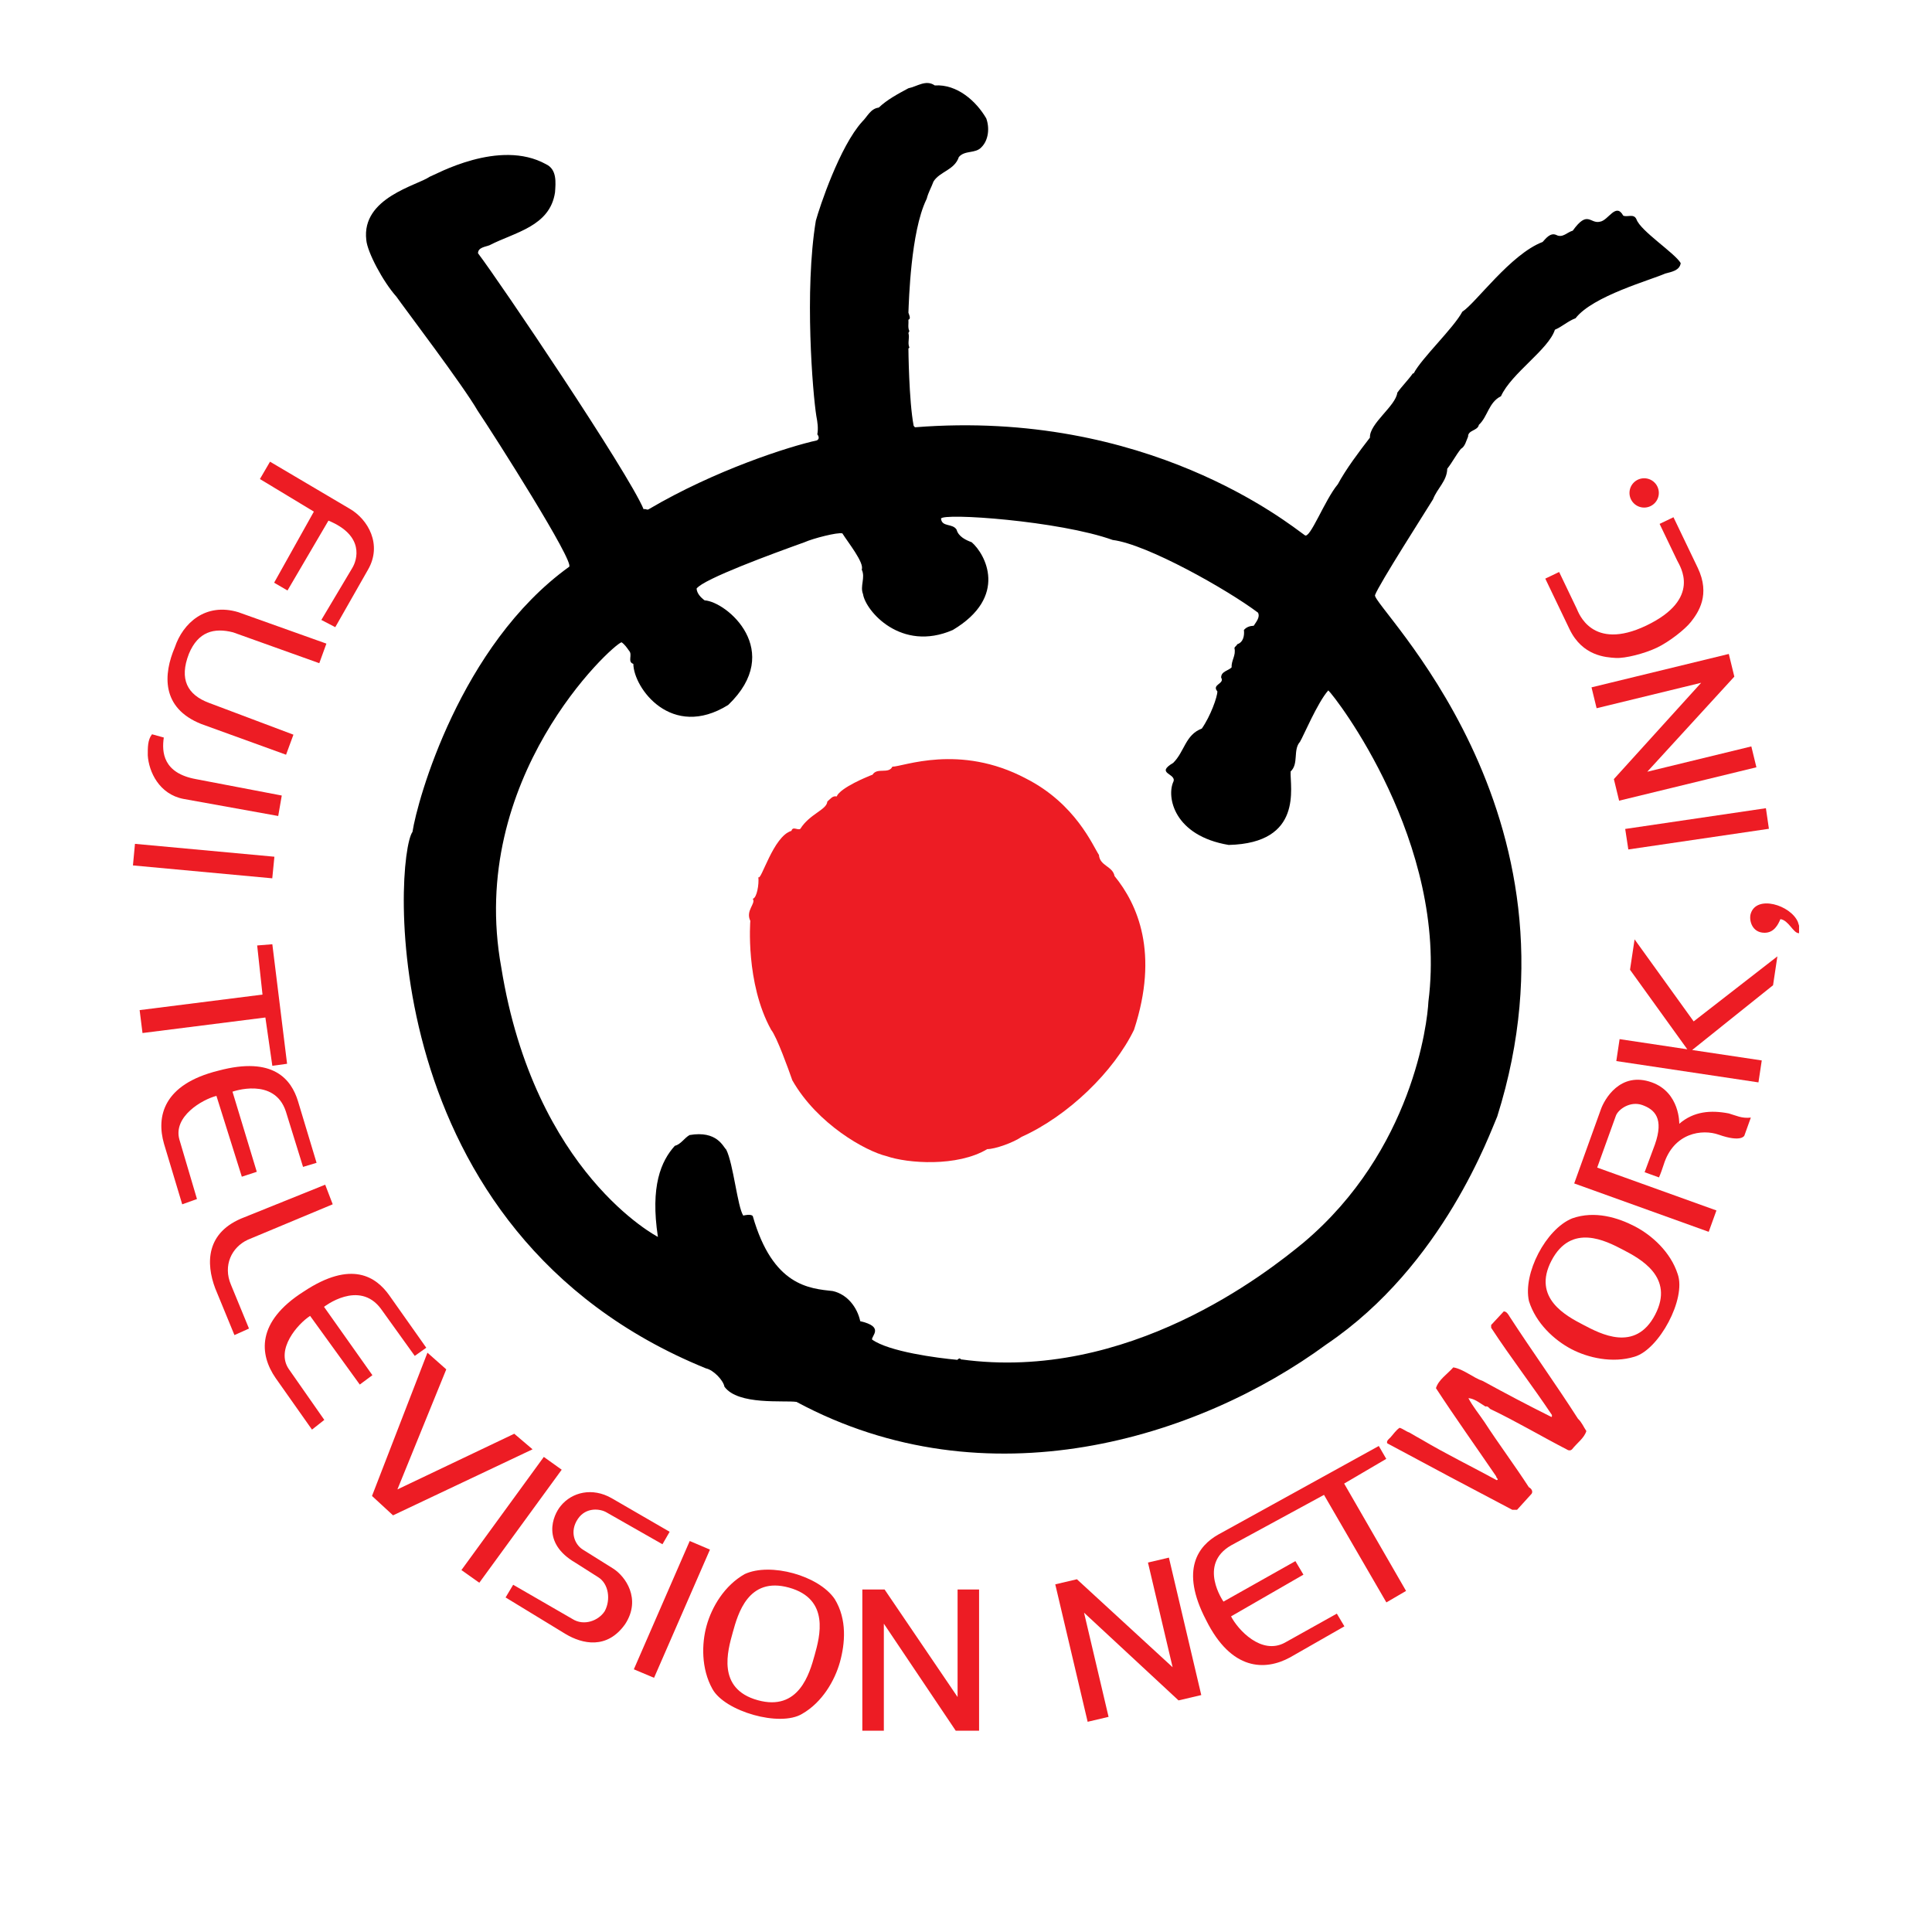 <?xml version="1.0" encoding="utf-8"?>
<!-- Generator: Adobe Illustrator 13.0.0, SVG Export Plug-In . SVG Version: 6.00 Build 14948)  -->
<!DOCTYPE svg PUBLIC "-//W3C//DTD SVG 1.0//EN" "http://www.w3.org/TR/2001/REC-SVG-20010904/DTD/svg10.dtd">
<svg version="1.0" id="Layer_1" xmlns="http://www.w3.org/2000/svg" xmlns:xlink="http://www.w3.org/1999/xlink" x="0px" y="0px"
	 width="192.756px" height="192.756px" viewBox="0 0 192.756 192.756" enable-background="new 0 0 192.756 192.756"
	 xml:space="preserve">
<g>
	<polygon fill-rule="evenodd" clip-rule="evenodd" fill="#FFFFFF" points="0,0 192.756,0 192.756,192.756 0,192.756 0,0 	"/>
	<path fill-rule="evenodd" clip-rule="evenodd" fill="#ED1C24" d="M34.868,50.745c1.878,1.074,3.282,3.607,1.852,6.084l-3.27,5.744
		l-1.39-0.722l3.08-5.172c0.502-0.816,1.253-3.239-2.371-4.736l-4.086,6.97l-1.334-0.776l3.966-7.093l-5.383-3.251l1.008-1.73
		L34.868,50.745L34.868,50.745z"/>
	<path fill-rule="evenodd" clip-rule="evenodd" d="M93.264,8.525c2.224-0.146,4.136,1.569,5.133,3.284
		c0.343,0.931,0.244,2.156-0.474,2.876c-0.606,0.669-1.652,0.276-2.257,0.979c-0.442,1.324-1.911,1.437-2.533,2.451
		c-0.228,0.622-0.507,1.061-0.67,1.7c-0.017,0.037-0.033,0.074-0.05,0.113c-1.548,3.227-1.731,10.061-1.78,11.271
		c0.066,0.211,0.279,0.604,0,0.702c0.033,0.375-0.081,0.816,0.098,1.127l-0.098,0.196c0.147,0.54-0.114,0.948,0.098,1.455
		l-0.098,0.095c0,0.002,0.041,5.176,0.523,7.71l0.13,0.146c23.171-1.836,37.269,9.621,38.887,10.764
		c0.506,0.467,1.978-3.494,3.301-5.08c0.819-1.52,2.11-3.233,3.205-4.654c-0.074-1.398,2.581-3.155,2.729-4.478
		c0.459-0.651,1.079-1.255,1.553-1.927h0.082c0.793-1.527,3.974-4.507,4.854-6.157c1.325-0.832,4.808-5.741,8.011-6.958
		c0.294-0.31,0.752-0.964,1.356-0.702c0.639,0.343,1.095-0.277,1.65-0.424c1.513-2.108,1.718-0.638,2.73-0.899
		c0.834-0.131,1.57-1.943,2.305-0.604c0.41,0.196,1.062-0.246,1.325,0.377c0.423,1.175,3.814,3.348,4.411,4.361
		c-0.098,0.751-0.948,0.881-1.552,1.044c-1.405,0.638-7.218,2.23-8.94,4.459c-0.752,0.278-1.325,0.833-2.06,1.145
		c-0.63,1.977-4.348,4.344-5.378,6.631c-1.241,0.62-1.31,2.024-2.208,2.859c-0.114,0.604-1.094,0.504-1.077,1.176
		c-0.197,0.439-0.295,0.979-0.719,1.225c-0.508,0.636-0.834,1.307-1.358,1.977c-0.033,1.24-0.997,1.943-1.421,3.054
		c-0.646,1.062-5.409,8.494-5.786,9.555c-0.335,1.076,21.785,21.603,12.192,52.024c-0.669,1.469-5.337,14.824-17.031,22.721
		c-12.822,9.416-33.908,15.951-52.879,5.748c-1.224-0.178-5.835,0.361-7.191-1.518c-0.107-0.623-1.078-1.666-1.847-1.828
		c-33.341-13.568-31.053-51.027-29.275-53.527c0.475-3.137,4.759-18.625,15.627-26.445c0.573-0.456-7.379-12.977-9.121-15.566
		c-1.457-2.532-7.323-10.257-8.109-11.384c-1.348-1.504-2.908-4.459-3.006-5.653c-0.506-4.223,5.091-5.447,6.308-6.305
		c0.581-0.204,6.956-3.839,11.622-1.258c1.112,0.522,0.966,1.845,0.899,2.808c-0.506,3.417-4.053,3.987-6.539,5.277
		c-0.423,0.165-1.144,0.213-1.144,0.8c2.138,2.807,14.99,21.855,16.527,25.548c0.147-0.11,0.335,0.104,0.492-0.004
		c6.648-3.919,14.003-6.261,16.784-6.874c0.393-0.204,0.049-0.604,0.049-0.604c0.113-0.604,0.016-1.241-0.098-1.83
		c-0.359-2.237-1.207-12.471-0.049-19.487c0.376-1.371,2.384-7.413,4.626-9.882c0.522-0.506,0.817-1.29,1.651-1.403
		c0.866-0.817,1.929-1.372,2.958-1.928C91.482,8.642,92.381,7.906,93.264,8.525L93.264,8.525z M93.884,51.746
		c0.098,0.866,1.145,0.442,1.555,1.096c0.178,0.685,0.915,1.044,1.503,1.256c1.357,1.16,3.702,5.428-1.88,8.756
		c-5.178,2.251-8.712-1.927-8.957-3.579c-0.327-0.798,0.262-1.649-0.131-2.449c0.287-0.658-1.375-2.721-1.93-3.61
		c-0.48-0.132-2.942,0.506-3.774,0.881c-3.188,1.145-10.055,3.657-10.771,4.623c0.031,0.491,0.424,0.899,0.801,1.177
		c2.229,0.144,7.978,5.044,2.353,10.437c-5.652,3.51-9.438-1.69-9.464-4.1c-0.621-0.194-0.049-0.915-0.424-1.305
		c-0.23-0.328-0.442-0.637-0.754-0.85c-0.95,0.265-15.443,13.577-11.996,32.457c3.308,20.541,15.625,26.869,15.625,26.869
		c-0.771-5.064,0.311-7.562,1.684-9.082c0.621-0.164,0.915-0.752,1.47-1.078c2.756-0.479,3.353,1.176,3.663,1.453
		c0.718,1.439,1.115,5.686,1.7,6.582c0.048-0.016,0.767-0.195,0.948,0.051c2.001,6.994,5.659,7.221,7.992,7.48
		c1.438,0.326,2.436,1.619,2.73,3.006c2.436,0.553,1.111,1.453,1.178,1.828c1.686,1.213,6.504,1.846,8.513,2.027
		c0.05-0.066,0.247-0.246,0.345-0.049c16.686,2.305,30.551-8.643,34.211-11.664c10.862-9.172,12.343-21.904,12.439-24.027
		c2.019-15.852-9.35-30.496-9.988-31.05c-1.069,1.191-2.516,4.638-2.826,5.129c-0.721,0.816-0.098,2.187-0.932,2.956
		c-0.083,1.535,1.3,7.154-6.18,7.333c-5.476-0.915-6.228-4.816-5.508-6.335c0.293-0.801-1.847-0.785-0.033-1.847
		c1.145-1.127,1.209-2.809,2.86-3.428c0.883-1.267,1.553-3.171,1.553-3.709c-0.605-0.702,0.769-0.751,0.377-1.374
		c-0.016-0.636,0.735-0.685,1.046-1.028c-0.049-0.702,0.457-1.175,0.277-1.927c0.05-0.149,0.262-0.261,0.278-0.375
		c0.62-0.196,0.735-0.883,0.669-1.421c0.246-0.294,0.589-0.408,0.981-0.426c0.245-0.391,0.653-0.848,0.426-1.305
		c-3.04-2.287-11.058-6.824-14.499-7.252C105.685,51.957,94.004,51.146,93.884,51.746L93.884,51.746z"/>
	<path fill-rule="evenodd" clip-rule="evenodd" fill="#ED1C24" d="M32.565,64.214l-0.709,1.953l-8.594-3.076
		c-1.907-0.491-3.5-0.069-4.413,2.135c-0.995,2.545-0.15,4.098,2.002,4.9l8.425,3.173l-0.736,2l-8.452-3.062
		c-4.045-1.607-3.786-4.995-2.642-7.662c0.803-2.397,3.05-4.48,6.32-3.5L32.565,64.214L32.565,64.214z"/>
	<path fill-rule="evenodd" clip-rule="evenodd" fill="#ED1C24" d="M16.343,73.584c-0.218,1.47-0.069,3.552,3.213,4.151l8.556,1.635
		l-0.354,2.042l-9.44-1.702c-2.451-0.463-3.474-2.736-3.575-4.346c0-0.767-0.02-1.549,0.424-2.106L16.343,73.584L16.343,73.584z"/>
	<path fill-rule="evenodd" clip-rule="evenodd" fill="#ED1C24" d="M102.353,77.669c4.967,2.519,6.685,6.729,7.289,7.626
		c0.082,1.112,1.374,1.112,1.555,2.108c2.306,2.83,4.459,7.675,1.945,15.338c-2.008,4.15-6.557,8.588-11.214,10.682
		c-0.82,0.574-2.659,1.229-3.432,1.225c-2.98,1.793-7.956,1.428-10.037,0.703c-2.067-0.492-6.913-3.178-9.415-7.58
		c-0.014-0.041-0.027-0.082-0.042-0.121c-0.306-0.881-1.511-4.24-2.067-4.908c-2.581-4.67-2.076-10.863-2.076-10.863
		c-0.505-1.048,0.588-1.731,0.245-2.207c0.408-0.08,0.638-1.452,0.555-2.17c0.262,0.497,1.474-4.077,3.303-4.607
		c0.131-0.491,0.604-0.033,0.883-0.197c0.939-1.504,2.642-1.899,2.697-2.728c0.294-0.245,0.521-0.604,0.931-0.507
		c0.362-0.885,3.171-2.024,3.581-2.172c0.458-0.75,1.602-0.031,1.977-0.799C90.061,76.51,95.72,74.158,102.353,77.669
		L102.353,77.669z"/>
	<path fill-rule="evenodd" clip-rule="evenodd" fill="#ED1C24" d="M179.373,91.978c0.029,0.1,0.074,0.235,0.12,0.38v0.741
		c-0.013,0.002-0.024,0.005-0.04,0.005c-0.541-0.014-1.004-1.294-1.821-1.402c-0.229,0.538-0.625,1.36-1.579,1.36
		c-1.282,0-1.566-1.281-1.388-1.886C175.236,89.239,178.654,90.299,179.373,91.978L179.373,91.978z"/>
	<path fill-rule="evenodd" clip-rule="evenodd" fill="#ED1C24" d="M29.725,109.848l1.859,6.166l-1.349,0.408l-1.716-5.535
		c-1.144-3.469-5.323-1.969-5.323-1.969l2.423,7.992l-1.492,0.49l-2.533-8.064c-1.431,0.367-4.333,2.062-3.698,4.35l1.756,5.941
		l-1.472,0.529l-1.817-6.043c-0.778-2.695-0.103-5.922,5.414-7.289C27.315,105.334,29.072,107.744,29.725,109.848L29.725,109.848z"
		/>
	<path fill-rule="evenodd" clip-rule="evenodd" fill="#ED1C24" d="M32.444,118.197l0.751,1.955l-8.475,3.539
		c-1.616,0.752-2.493,2.57-1.677,4.49l1.798,4.369l-1.451,0.652l-1.922-4.674c-0.919-2.449-0.979-5.615,2.923-7.086L32.444,118.197
		L32.444,118.197z"/>
	<path fill-rule="evenodd" clip-rule="evenodd" fill="#ED1C24" d="M150.605,131.344c2.224,3.428,4.593,6.713,6.832,10.207
		c0.375,0.344,0.556,0.816,0.834,1.225c-0.214,0.703-0.916,1.178-1.406,1.797c-0.13,0.166-0.36,0.166-0.523,0.051
		c-2.631-1.357-5.001-2.779-7.666-4.053c-0.147-0.129-0.245-0.311-0.474-0.242c-0.54-0.328-1.079-0.787-1.699-0.836
		c0.439,0.836,1.077,1.602,1.602,2.385c1.421,2.189,3.057,4.377,4.428,6.502c0.23,0.115,0.442,0.391,0.278,0.652l-1.454,1.602
		h-0.475c-4.167-2.189-8.386-4.428-12.472-6.631c-0.129-0.246,0.196-0.459,0.328-0.605c0.294-0.326,0.54-0.703,0.898-0.947
		c0.345,0.098,0.639,0.361,0.981,0.475c0.375,0.227,0.816,0.473,1.226,0.703c2.451,1.451,5.033,2.711,7.485,4.049
		c0.262-0.08-0.08-0.227-0.049-0.375c-1.961-2.875-4.103-5.879-6.014-8.805c0.26-0.85,1.126-1.389,1.731-2.074
		c1.046,0.18,1.929,1.014,2.975,1.373c2.255,1.24,4.528,2.434,6.817,3.576c0.083-0.033,0.03-0.129,0.049-0.197
		c-1.994-2.988-4.054-5.635-6.065-8.703v-0.279l1.258-1.355C150.31,130.836,150.489,131.146,150.605,131.344L150.605,131.344z"/>
	<path fill-rule="evenodd" clip-rule="evenodd" fill="#ED1C24" d="M66.811,152.826l-0.717,1.244l-5.557-3.164
		c-0.635-0.389-2.064-0.572-2.881,0.633c-0.858,1.268-0.325,2.553,0.491,3.062l3.003,1.879c1.246,0.775,2.86,3.043,1.226,5.553
		c-1.797,2.553-4.271,2.002-5.966,0.982l-5.967-3.637l0.757-1.266l5.904,3.41c1.145,0.736,2.615,0.184,3.229-0.775
		c0.612-1.123,0.408-2.736-0.654-3.391l-2.277-1.447c-3.404-1.982-2.24-4.717-1.462-5.658c1.122-1.387,3.166-1.877,5.087-0.775
		L66.811,152.826L66.811,152.826z"/>
	<polygon fill-rule="evenodd" clip-rule="evenodd" fill="#ED1C24" points="13.931,100.779 26.19,99.23 25.658,94.329 27.171,94.208 
		28.642,106.133 27.171,106.336 26.477,101.516 14.217,103.066 13.931,100.779 	"/>
	<path fill-rule="evenodd" clip-rule="evenodd" fill="#ED1C24" d="M38.815,129.203l3.715,5.26l-1.15,0.816L38,130.572
		c-2.185-2.93-5.672-0.188-5.672-0.188l4.826,6.818l-1.259,0.936l-4.956-6.852c-1.241,0.805-3.457,3.328-2.132,5.297l3.549,5.08
		l-1.229,0.969l-3.637-5.158c-1.59-2.312-1.973-5.584,2.828-8.627C35.1,125.684,37.527,127.416,38.815,129.203L38.815,129.203z"/>
	<polygon fill-rule="evenodd" clip-rule="evenodd" fill="#ED1C24" points="42.646,134.959 44.524,136.621 39.649,148.6 
		51.308,143.045 53.133,144.598 39.213,151.186 37.115,149.252 42.646,134.959 	"/>
	<polygon fill-rule="evenodd" clip-rule="evenodd" fill="#ED1C24" points="54.256,145.357 56.041,146.633 47.82,157.91 
		46.036,156.646 54.256,145.357 	"/>
	<polygon fill-rule="evenodd" clip-rule="evenodd" fill="#ED1C24" points="27.377,85.475 27.164,87.63 13.263,86.343 13.466,84.191 
		27.377,85.475 	"/>
	<polygon fill-rule="evenodd" clip-rule="evenodd" fill="#ED1C24" points="176.185,80.635 176.484,82.688 162.458,84.751 
		162.147,82.704 176.185,80.635 	"/>
	<polygon fill-rule="evenodd" clip-rule="evenodd" fill="#ED1C24" points="68.814,153.746 70.832,154.605 65.255,167.395 
		63.238,166.547 68.814,153.746 	"/>
	<path fill-rule="evenodd" clip-rule="evenodd" fill="#ED1C24" d="M83.279,159.537c1.256,2.043,1.029,4.459,0.521,6.291
		c-0.51,1.828-1.751,4.006-3.768,5.162c-2.222,1.352-7.738-0.244-8.958-2.49c-1.131-2.031-1.07-4.535-0.577-6.305
		c0.524-1.889,1.793-4.016,3.808-5.152C76.857,155.865,81.686,157.186,83.279,159.537L83.279,159.537z M78.718,158.396
		c-4.075-1.131-5.099,2.633-5.607,4.461c-0.509,1.83-1.629,5.629,2.484,6.771s5.176-2.674,5.684-4.502
		C81.788,163.297,82.834,159.539,78.718,158.396L78.718,158.396z"/>
	<polygon fill-rule="evenodd" clip-rule="evenodd" fill="#ED1C24" points="86.035,158.582 88.254,158.582 95.538,169.312 
		95.538,158.582 97.683,158.582 97.683,172.672 95.353,172.672 88.181,161.994 88.181,172.672 86.035,172.672 86.035,158.582 	"/>
	<path fill-rule="evenodd" clip-rule="evenodd" fill="#ED1C24" d="M122.844,154.172c-3.383,1.92-0.777,5.621-0.777,5.621
		l7.176-4.039l0.801,1.35l-7.221,4.162c0.669,1.314,3.015,3.893,5.364,2.625l5.189-2.898l0.755,1.268l-5.433,3.104
		c-2.468,1.338-5.841,1.354-8.369-3.734c-2.651-5.082-0.717-7.426,1.197-8.516l16.036-8.848l0.745,1.285l-4.201,2.465l6.176,10.711
		l-1.963,1.145l-6.224-10.729L122.844,154.172L122.844,154.172z"/>
	<path fill-rule="evenodd" clip-rule="evenodd" fill="#ED1C24" d="M156.858,121.557c2.261-0.799,4.579-0.072,6.263,0.805
		c1.685,0.879,3.555,2.547,4.266,4.762c0.861,2.453-1.851,7.512-4.304,8.234c-2.225,0.682-4.663,0.1-6.293-0.75
		c-1.737-0.91-3.555-2.596-4.246-4.797C151.926,127.068,154.225,122.625,156.858,121.557L156.858,121.557z M154.79,125.775
		c-1.957,3.746,1.511,5.535,3.195,6.414c1.684,0.879,5.168,2.768,7.146-1.016c1.977-3.781-1.537-5.615-3.221-6.494
		C160.227,123.801,156.769,121.994,154.79,125.775L154.79,125.775z"/>
	<path fill-rule="evenodd" clip-rule="evenodd" fill="#ED1C24" d="M159.733,110.646c0.326-0.902,1.883-3.803,5.074-2.656
		c2.814,1.014,2.734,4.131,2.734,4.131c1.45-1.254,3.158-1.379,4.943-1.033c0.719,0.205,1.292,0.523,2.197,0.414l-0.647,1.801
		c0,0-0.289,0.701-2.557-0.096c-1.627-0.576-4.496-0.225-5.497,3.008c-0.134,0.408-0.278,0.834-0.463,1.256l-1.434-0.518
		l1.024-2.756c0.927-2.627-0.029-3.502-1.247-3.943c-1.222-0.439-2.417,0.436-2.645,1.068l-1.863,5.168l11.896,4.279l-0.77,2.131
		l-13.42-4.828L159.733,110.646L159.733,110.646z"/>
	<polygon fill-rule="evenodd" clip-rule="evenodd" fill="#ED1C24" points="161.587,103.674 168.343,104.689 162.627,96.753 
		163.083,93.721 168.977,101.906 177.33,95.417 176.898,98.297 168.827,104.76 175.771,105.801 175.441,107.99 161.259,105.863 
		161.587,103.674 	"/>
	<polygon fill-rule="evenodd" clip-rule="evenodd" fill="#ED1C24" points="105.284,158.07 107.443,157.562 116.992,166.34 
		114.533,155.896 116.622,155.404 119.851,169.117 117.583,169.65 108.155,160.898 110.602,171.291 108.515,171.783 105.284,158.07 
			"/>
	<polygon fill-rule="evenodd" clip-rule="evenodd" fill="#ED1C24" points="161.539,79.885 161.016,77.731 169.725,68.122 
		159.294,70.66 158.786,68.577 172.483,65.245 173.035,67.506 164.348,76.996 174.731,74.47 175.237,76.552 161.539,79.885 	"/>
	<path fill-rule="evenodd" clip-rule="evenodd" fill="#ED1C24" d="M164.038,47.717c0.809,0,1.464,0.653,1.464,1.462
		c0,0.808-0.655,1.462-1.464,1.462s-1.464-0.654-1.464-1.462C162.574,48.371,163.229,47.717,164.038,47.717L164.038,47.717z"/>
	<path fill-rule="evenodd" clip-rule="evenodd" fill="#ED1C24" d="M154.173,57.729l1.383-0.661l1.757,3.665
		c0.166,0.349,1.489,4.289,6.943,1.678c5.582-2.673,3.345-5.926,3.08-6.48l-1.757-3.662l1.384-0.664l2.42,5.044
		c1.288,2.689,0.066,4.449-0.679,5.398c-0.607,0.766-2.173,1.99-3.389,2.57c-1.217,0.583-3.172,1.09-4.128,1.026
		c-0.961-0.06-3.307-0.182-4.596-2.872L154.173,57.729L154.173,57.729z"/>
</g>
</svg>
